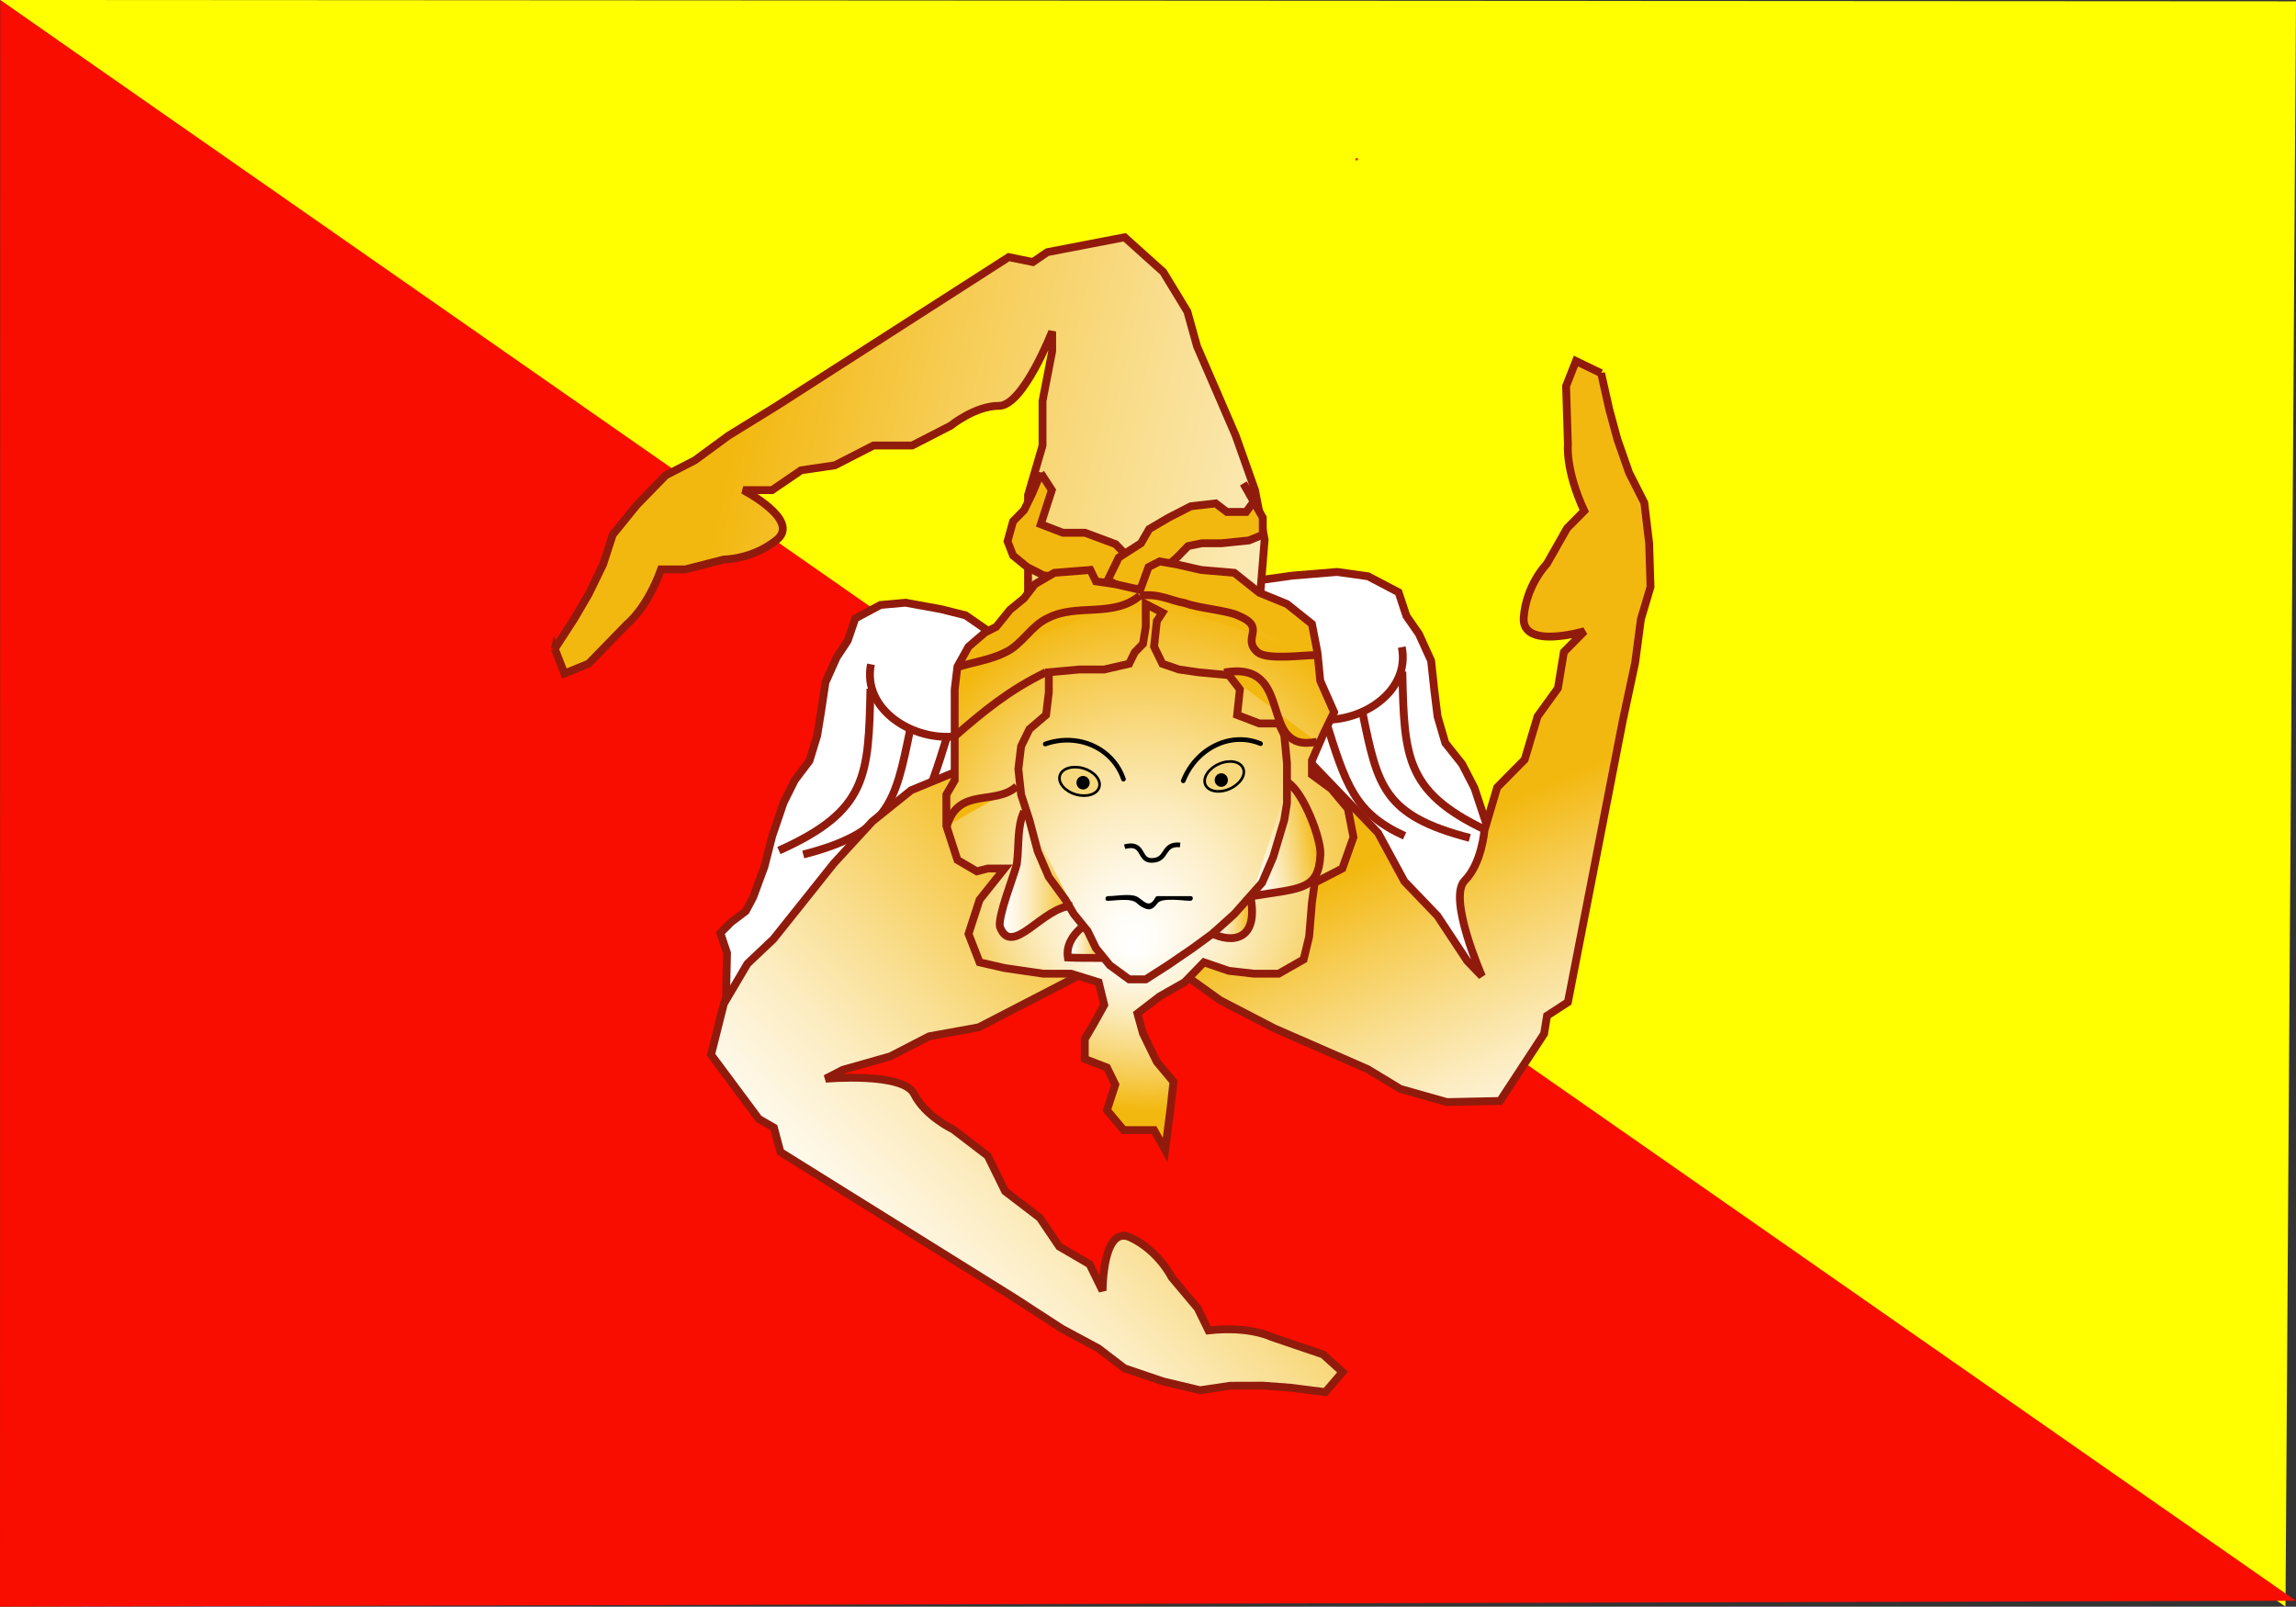 <?xml version="1.0" encoding="UTF-8"?>
<svg version="1.0" viewBox="0 0 450 314.94" xmlns="http://www.w3.org/2000/svg">
<rect x="0" y="0" width="450" height="314.94" fill="#333333" stroke="none"/>
<defs>
<linearGradient id="h" x1="152.89" x2="161.79" y1="163.8" y2="163.8" gradientTransform="matrix(.903 0 0 .927 425.5 132.03)" gradientUnits="userSpaceOnUse">
<stop stop-color="#fff" offset="0"/>
<stop stop-color="#FFFDF7" offset=".09"/>
<stop stop-color="#FEF6E2" offset=".227"/>
<stop stop-color="#FCECC0" offset=".394"/>
<stop stop-color="#F9DE8F" offset=".585"/>
<stop stop-color="#F6CC53" offset=".793"/>
<stop stop-color="#F3B80F" offset="1"/>
</linearGradient>
<linearGradient id="g" x1="196.2" x2="209.98" y1="121.74" y2="121.74" gradientTransform="matrix(1.036 -.168 .141 .916 349.81 190.82)" gradientUnits="userSpaceOnUse">
<stop stop-color="#fff" offset="0"/>
<stop stop-color="#FFFDF7" offset=".09"/>
<stop stop-color="#FEF6E2" offset=".227"/>
<stop stop-color="#FCECC0" offset=".394"/>
<stop stop-color="#F9DE8F" offset=".585"/>
<stop stop-color="#F6CC53" offset=".793"/>
<stop stop-color="#F3B80F" offset="1"/>
</linearGradient>
<linearGradient id="f" x1="107.36" x2="123.06" y1="154.5" y2="154.5" gradientTransform="matrix(.903 0 0 .927 425.5 132.03)" gradientUnits="userSpaceOnUse">
<stop stop-color="#fff" offset="0"/>
<stop stop-color="#FFFDF7" offset=".09"/>
<stop stop-color="#FEF6E2" offset=".227"/>
<stop stop-color="#FCECC0" offset=".394"/>
<stop stop-color="#F9DE8F" offset=".585"/>
<stop stop-color="#F6CC53" offset=".793"/>
<stop stop-color="#F3B80F" offset="1"/>
</linearGradient>
<linearGradient id="e" x1="122.09" x2="129.56" y1="169.05" y2="169.05" gradientTransform="matrix(.903 0 0 .927 425.5 132.03)" gradientUnits="userSpaceOnUse">
<stop stop-color="#fff" offset="0"/>
<stop stop-color="#FFFDF7" offset=".09"/>
<stop stop-color="#FEF6E2" offset=".227"/>
<stop stop-color="#FCECC0" offset=".394"/>
<stop stop-color="#F9DE8F" offset=".585"/>
<stop stop-color="#F6CC53" offset=".793"/>
<stop stop-color="#F3B80F" offset="1"/>
</linearGradient>
<radialGradient id="a" cx="139.9" cy="150.59" r="53.94" fx="136.09" fy="169.69" gradientTransform="matrix(.903 0 0 .927 425.5 132.03)" gradientUnits="userSpaceOnUse">
<stop stop-color="#fff" offset="0"/>
<stop stop-color="#FFFDF7" offset=".09"/>
<stop stop-color="#FEF6E2" offset=".227"/>
<stop stop-color="#FCECC0" offset=".394"/>
<stop stop-color="#F9DE8F" offset=".585"/>
<stop stop-color="#F6CC53" offset=".793"/>
<stop stop-color="#F3B80F" offset="1"/>
</radialGradient>
<linearGradient id="d" x1="249.88" x2="49.959" y1="107.46" y2="60.423" gradientTransform="matrix(.903 0 0 .927 425.5 132.03)" gradientUnits="userSpaceOnUse">
<stop stop-color="#fff" offset="0"/>
<stop stop-color="#FFFDF7" offset=".09"/>
<stop stop-color="#FEF6E2" offset=".227"/>
<stop stop-color="#FCECC0" offset=".394"/>
<stop stop-color="#F9DE8F" offset=".585"/>
<stop stop-color="#F6CC53" offset=".793"/>
<stop stop-color="#F3B80F" offset="1"/>
</linearGradient>
<linearGradient id="c" x1="244.98" x2="213.06" y1="220.95" y2="151.51" gradientTransform="matrix(.94 .038 .037 .966 405.51 111.14)" gradientUnits="userSpaceOnUse">
<stop stop-color="#fff" offset="0"/>
<stop stop-color="#FFFDF7" offset=".09"/>
<stop stop-color="#FEF6E2" offset=".227"/>
<stop stop-color="#FCECC0" offset=".394"/>
<stop stop-color="#F9DE8F" offset=".585"/>
<stop stop-color="#F6CC53" offset=".793"/>
<stop stop-color="#F3B80F" offset="1"/>
</linearGradient>
<linearGradient id="b" x1="76.603" x2="153.32" y1="254.34" y2="179.87" gradientTransform="matrix(.903 0 0 .927 425.5 132.03)" gradientUnits="userSpaceOnUse">
<stop stop-color="#fff" offset="0"/>
<stop stop-color="#FFFDF7" offset=".09"/>
<stop stop-color="#FEF6E2" offset=".227"/>
<stop stop-color="#FCECC0" offset=".394"/>
<stop stop-color="#F9DE8F" offset=".585"/>
<stop stop-color="#F6CC53" offset=".793"/>
<stop stop-color="#F3B80F" offset="1"/>
</linearGradient>
</defs>
<g transform="translate(-326.49 -103.97)">
<path class="st12" d="m774.43 418.91 2.06-314.68-450-0.26" fill="#ff0"/>
<path class="st8" d="m326.53 103.97-0.04 314.94 450-1.16" fill="#f90d00"/>
<path class="st19" d="m519.87 227.44-4.12-2.85-4.86-1.22-6.94-1.26-4.89 0.44-4.94 2.64-1.49 4.37-2.16 3.26-2.2 4.91-0.82 5.5-0.8 4.94-1.51 4.93-2.87 3.79-2.18 4.36-2.24 6.56-1.53 6.02-2.22 6.02-1.45 2.72-2.84 2.14-2.14 2.15 1.31 3.89-0.07 3.31-0.06 2.75-0.06 2.76-0.75 2.74 9.2-6.41 8.51-6.41 9.16-4.75 4.94-2.65 8.46-4.21 4.24-2.66 0.24-11.02 2.17-3.26 2.87-3.79 3.53-2.12-3.37-5.59-1.31-3.89 2.18-3.81-1.26-6.09 0.1-4.4 2.17-3.81z" fill="#fff" stroke="#901b0c" stroke-width="1.538"/>
<path class="st19" d="m497.19 234.19c-1.76 8.85 8.29 15.23 16.94 14.07" fill="none" stroke="#901b0c" stroke-width="1.538"/>
<path class="st19" d="m497.09 238.98c-0.38 17.08-0.53 23.91-17.94 31.71" fill="none" stroke="#901b0c" stroke-width="1.538"/>
<path class="st19" d="m504.85 247.09c-2.93 14.3-4.1 20.02-20.93 24.38" fill="none" stroke="#901b0c" stroke-width="1.538"/>
<path class="st19" d="m512.24 247.95c-4.14 13.31-5.79 18.63-15.59 23.13" fill="none" stroke="#901b0c" stroke-width="1.538"/>
<path class="st19" d="m568.29 220.26 5.35-2.6 6.15-0.86 8.76-0.72 6.07 0.85 5.98 3.14 1.53 4.63 2.46 3.54 2.39 5.25 0.62 5.74 0.64 5.17 1.52 5.2 3.3 4.15 2.41 4.68 2.31 6.96 1.46 6.35 2.34 6.38 1.61 2.94 3.39 2.44 2.51 2.4-1.93 3.91-0.15 3.41-0.12 2.85-0.13 2.85 0.74 2.89-11.02-7.37-10.14-7.32-11.09-5.66-5.98-3.14-10.25-5.05-5.1-3.09 0.25-5.7 0.26-5.69-2.46-3.54-3.31-4.15-4.25-2.48 4.61-5.5 1.92-3.9-2.44-4.11 2.02-6.18 0.2-4.56-2.43-4.11z" fill="#fff" stroke="#901b0c" stroke-width="1.538"/>
<path class="st19" d="m601.23 230.81c1.77 8.88-8.31 15.28-16.99 14.11" fill="none" stroke="#901b0c" stroke-width="1.538"/>
<path class="st19" d="m601.34 235.61c0.37 17.14 0.52 23.99 18 31.82" fill="none" stroke="#901b0c" stroke-width="1.538"/>
<path class="st19" d="m593.55 243.75c2.94 14.35 4.11 20.08 21 24.46" fill="none" stroke="#901b0c" stroke-width="1.538"/>
<path class="st19" d="m586.14 244.61c4.15 13.35 5.81 18.7 15.64 23.21" fill="none" stroke="#901b0c" stroke-width="1.538"/>
<path class="st15" d="m586.25 376.85-6.78-0.86-5.5-0.41-6.35 0.02-5.92 0.88-7.2-1.71-7.63-2.59-5.09-3.9-7.21-3.88-9.33-6.06-45.79-28.55-1.28-4.78-2.97-1.72-9.35-12.58 2.51-10 4.63-7.84 5.07-4.8 5.91-7.4 5.9-7.41 7.6-8.28 7.6-6.11 10.57-4.37 21.28 41.22-18.6 9.62-9.73 1.77-7.61 3.93-9.3 2.63-3.38 1.75s15.23-1.35 17.36 3c2.13 4.33 7.64 6.93 7.64 6.93l6.78 5.19 3.41 6.94 6.79 5.2 3.82 5.64 5.94 3.46 2.55 5.2s-0.04-13.03 5.47-10.44 8.07 7.8 8.07 7.8l5.1 6.07 2.12 4.34c8.04-0.9 12.28 1.26 12.28 1.26l5.09 1.73 5.08 1.72 3.82 3.46-3.37 3.93z" fill="url(#b)" stroke="#901b0c" stroke-width="1.538"/>
<path class="st4" d="m640.3 177.12 1.62 7.22 1.58 5.79 2.29 6.54 2.97 5.85 0.95 7.91 0.27 8.58-1.89 6.34-1.12 8.52-2.42 11.32-10.76 55.22-4.09 2.66-0.58 3.55-8.63 13.16-10.42 0.22-9.13-2.58-6.38-3.87-9.16-4.01-9.17-4-10.61-5.51-8.54-6.12-7.95-9.67 31.62-33.5 7.91 8.23 7.91 8.24 5.17 9.53 6.47 6.74 5.85 8.85 2.88 2.99s-6.75-15.32-3.38-18.73c3.37-3.42 3.86-9.82 3.86-9.82l2.51-8.46 5.39-5.46 2.52-8.45 3.99-5.53 1.17-7.09 4.04-4.09s-12.4 3.7-11.91-2.71c0.5-6.41 4.54-10.5 4.54-10.5l3.95-6.96 3.37-3.41c-3.73-8.04-3.2-13.01-3.2-13.01l-0.18-5.73-0.18-5.72 1.93-4.91 4.94 2.38z" fill="url(#c)" stroke="#901b0c" stroke-width="1.538"/>
<path class="st0" d="m435.22 231.14 3.79-5.83 2.84-4.86 2.84-5.83 1.89-5.83 4.73-5.83 5.68-5.83 5.68-2.92 6.63-4.86 9.46-5.83 45.43-29.15 4.73 0.97 2.84-1.94 15.15-2.92 7.57 6.8 4.73 7.78 1.89 6.8 3.79 8.74 3.78 8.75 3.79 10.69 1.89 9.72-0.94 11.66-45.43 0.97v-21.37l2.84-9.72v-8.75l1.89-9.72v-3.88s-5.68 14.57-10.41 14.57-9.47 3.89-9.47 3.89l-7.57 3.89h-7.57l-7.57 3.88-6.63 0.98-5.67 3.88h-5.68s11.35 5.84 6.62 9.72c-4.73 3.89-10.41 3.89-10.41 3.89l-7.57 1.94h-4.73c-2.84 7.78-6.63 10.69-6.63 10.69l-3.78 3.89-3.79 3.89-4.73 1.94-1.9-4.86z" fill="url(#d)" stroke="#901b0c" stroke-width="1.538"/>
<path class="st19" d="m530.47 196.7-1.63 3.9-0.42 0.88-1.2 2.46-2.18 2.23-1.08 3.9 1.08 2.79 2.72 2.23 3.25 1.67 5.97 0.56h2.71l3.26 1.67 2.72-2.23 2.71-2.79-3.25-3.34-5.98-2.23h-4.34l-4.34-1.67 2.17-6.69-2.17-3.34z" fill="#f3b80f" stroke="#901b0c" stroke-width="1.538"/>
<path class="st19" d="m543.59 217.7 2.17-4.45 4.35-2.79 1.62-2.79 3.8-2.23 4.35-2.23 4.88-0.56 2.17 1.67h3.8l1.63-2.22-2.17-3.35 3.8 6.69v3.35l-2.71 1.11-5.43 0.56h-3.8l-2.71 0.55-2.18 2.24-3.8 3.34-3.25 2.78h-2.17l-2.18-0.55-2.17-1.12z" fill="#f3b80f" stroke="#901b0c" stroke-width="1.538"/>
<path class="st16" d="m549.96 219.59-4.88-1.11-3.8-0.56-1.09-2.23-7.05 0.56-3.81 2.23-2.16 2.79-2.72 2.22-2.71 3.35-2.18 1.11-3.25 2.79-2.17 3.9-0.54 4.46v17.83l-1.63 2.79v6.13l1.08 3.34 1.09 3.35 3.8 2.23 2.17-0.56h3.26l-4.89 6.13-2.17 6.69 2.17 5.57 4.89 1.12 7.59 1.11h5.44l5.42 1.68 1.09 4.45-2.18 3.91-1.63 2.78v3.9l4.35 1.68 1.63 3.34-1.63 5.01 3.26 3.91h5.97l2.17 3.89 1.08-8.36 0.55-5.01-3.26-3.9-2.72-5.57-1.08-3.91 4.34-3.34 4.89-2.78 3.8-3.91 4.88 1.67 4.89 0.56h4.88l4.89-2.79 1.08-4.46 0.55-6.68 0.54-3.9 5.42-2.79 2.18-6.13-1.09-5.58-3.26-3.9-3.79-2.78v-2.79l2.17-5.01 2.17-4.46-2.71-6.14-0.55-5.57-1.08-5.57-4.89-3.91-5.43-2.22-4.89-3.9-6.51-0.56-4.88-1.11-3.26-0.56-2.17 1.11-1.63 4.46z" fill="url(#a)" stroke="#901b0c" stroke-width="1.538"/>
<g transform="matrix(.903 0 0 .927 425.5 132.03)">
<path class="st5" d="m184.79 3.68c0.36 0 0.41-0.558 0.05-0.558-0.36 1e-3 -0.41 0.558-0.05 0.558z" fill="#f32b0e"/>
</g>
<path class="st10" d="m531.35 249.81c6.43-2.28 13.28 0.8 15.33 6.89" fill="none" stroke="#000" stroke-linecap="round" stroke-linejoin="round" stroke-width=".915"/>
<path class="st10" d="m558.4 257.02c1.28-3.23 3.62-5.66 6.36-6.97 2.74-1.32 5.88-1.53 8.79-0.31" fill="none" stroke="#000" stroke-linecap="round" stroke-linejoin="round" stroke-width=".915"/>
<path class="st14" d="m541.94 258.23c-0.38 1.42-2.42 2.08-4.56 1.48-2.14-0.61-3.57-2.25-3.18-3.67 0.38-1.42 2.42-2.08 4.56-1.48s3.57 2.25 3.18 3.67z" fill="#f8d87c" stroke="#000" stroke-width=".513"/>
<path class="st14" d="m570.14 254.58c0.56 1.36-0.66 3.17-2.71 4.05-2.05 0.87-4.16 0.48-4.71-0.88s0.67-3.18 2.72-4.05c2.05-0.88 4.15-0.48 4.7 0.88z" fill="#f8d87c" stroke="#000" stroke-width=".513"/>
<path class="st6" d="m540.06 257.4c0 0.73-0.58 1.32-1.3 1.32-0.71 0-1.29-0.59-1.29-1.32 0-0.74 0.58-1.33 1.29-1.33 0.72 0 1.3 0.59 1.3 1.33z"/>
<path class="st6" d="m567.15 256.88c0 0.73-0.58 1.32-1.3 1.32-0.71 0-1.29-0.59-1.29-1.32 0-0.74 0.58-1.33 1.29-1.33 0.72 0 1.3 0.59 1.3 1.33z"/>
<path class="st3" d="m546.91 269.93c3.95-1.02 2.64 2.7 5.27 2.7 3.3 0 1.98-3.38 5.61-3.04" fill="none" stroke="#000" stroke-width=".915"/>
<path class="st19" d="m549.89 220.73c-5.2 4.37-12.29 1.46-17.97 4.37-3.31 1.45-5.2 5.34-8.5 6.79-2.84 1.46-6.62 1.94-9.46 2.92" fill="#f3b80f" stroke="#901b0c" stroke-width="1.538"/>
<path class="st19" d="m531.48 235.74c-7.29 3.55-12.16 7.6-17.99 12.66" fill="#f3b80f" stroke="#901b0c" stroke-width="1.538"/>
<path class="st19" d="m512.07 265.87c2.36-7.77 9.45-3.88 13.71-7.77" fill="#f3b80f" stroke="#901b0c" stroke-width="1.538"/>
<path class="st7" d="m542.53 291.74c-2.25-0.01-4.53 0.03-6.75-0.08-0.34-2.26 0.84-4.23 2.54-5.75" fill="url(#e)" stroke="#901b0c" stroke-width="1.538"/>
<path class="st1" d="m527.2 263.03c-1.42 3.09-0.95 6.69-1.42 10.29-0.47 2.06-3.78 10.28-3.31 12.34 2.36 6.18 8.51-4.11 14.18-4.11" fill="url(#f)" stroke="#901b0c" stroke-width="1.538"/>
<path class="st19" d="m549.88 220.73c3.94-0.49 5.91 0.97 8.87 1.46 2.47 0.97 8.39 1.45 10.36 2.42 5.92 2.43 0.49 4.37 3.94 7.28 1.98 1.46 8.88 0.49 11.35 0.49" fill="#f3b80f" stroke="#901b0c" stroke-width="1.538"/>
<path class="st19" d="m566.44 235.78c14.19-2.43 6.24 16.01 18.16 13.59" fill="#f3b80f" stroke="#901b0c" stroke-width="1.538"/>
<path class="st17" d="m578.9 257.35c3.09 1.96 6.61 11.21 6.37 14.2-0.33 6.94-3.87 6.53-13.4 8.07" fill="url(#g)" stroke="#901b0c" stroke-width="1.538"/>
<path class="st11" d="m563.6 286.75c4.73 2.43 9.45 1.21 8.03-6.68" fill="url(#h)" stroke="#901b0c" stroke-width="1.538"/>
<path class="st2" d="m551.05 224.05v2.79l-0.55 3.34-1.62 1.67-1.09 2.23-4.88 1.12h-4.89l-5.97 0.55v3.91l-0.54 4.45-3.26 2.79-1.63 3.34-0.54 4.47 0.54 5.01 1.63 5.02 1.63 6.12 2.17 5.02 3.26 4.46 1.63 2.79 2.71 3.34 1.63 3.35 2.71 3.34 3.8 2.78h3.26l4.34-2.78 4.88-3.34 3.81-2.79 4.34-3.9 5.43-6.13 2.17-5.02 2.17-7.24 0.54-3.35v-7.8l-0.54-5.57-1.09-2.24h-3.8l-4.34-1.67 0.54-5.02-2.16-2.78-5.98-0.56-3.79-0.55-3.26-1.12-1.63-3.35 0.54-5.01 1.09-1.67-3.26-1.68v1.68z" fill="none" stroke="#901c0b" stroke-width="1.538"/>
<g transform="matrix(.903 0 0 .927 425.5 132.03)">
<path class="st13" d="m130.77 159.71h5.5c0.17 0 0.33 0 0.5 0.01 1.33 1.27 3.33 3.27 4.8-0.01h7.2" fill="none"/>
<path d="m130.72 160.21c1.68 0 5.1-0.68 6.39 0.5 0.72 0.65 1.44 1.11 2.39 1.28 0.92 0.16 1.62-0.65 2.1-1.28 0.97-1.26 5.57-0.5 7.12-0.5 0.64 0 0.74-0.99 0.1-0.99h-7.2c-0.16 0-0.37 0.05-0.45 0.21-1.51 2.84-2.76 0.37-4.23-0.18-1.59-0.59-4.41-0.03-6.12-0.03-0.64 0-0.73 0.99-0.1 0.99z"/>
</g>
</g>
</svg>
